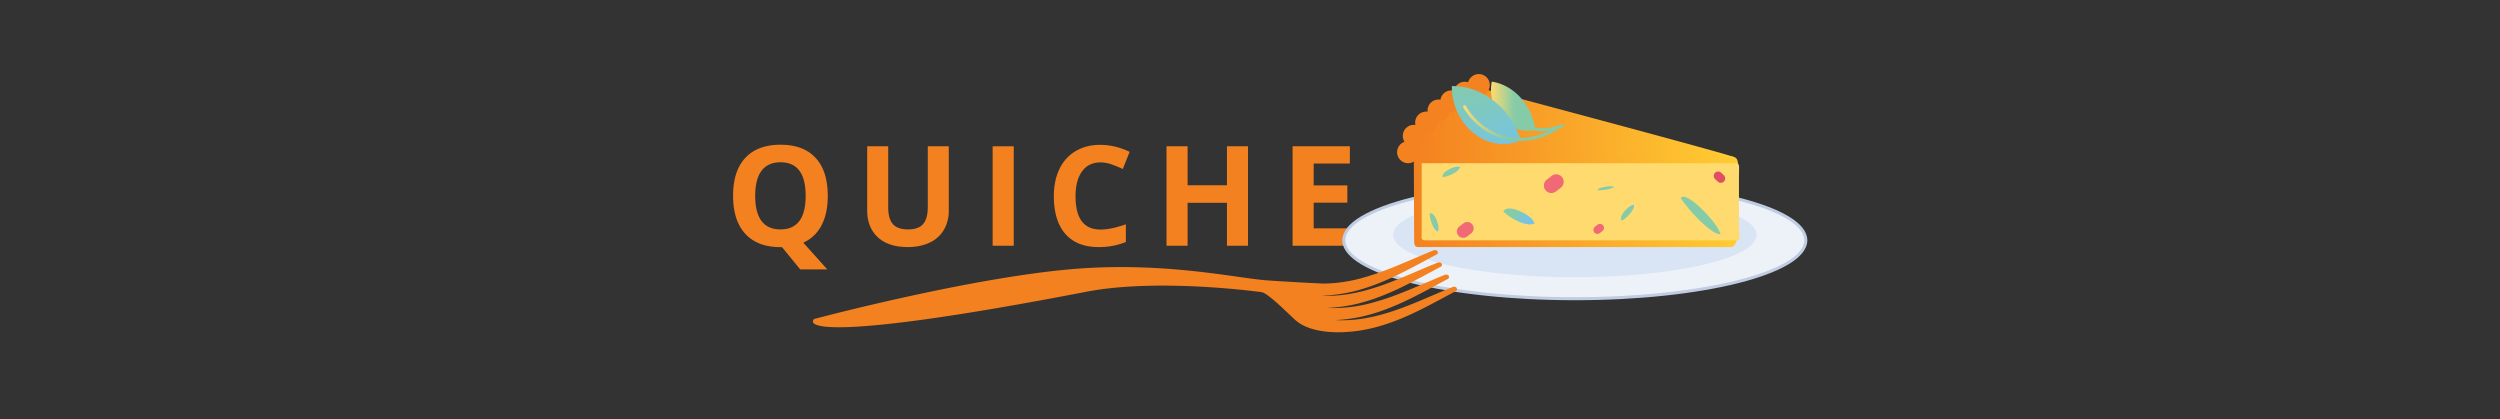 <svg id="Layer_1" data-name="Layer 1" xmlns="http://www.w3.org/2000/svg" xmlns:xlink="http://www.w3.org/1999/xlink" viewBox="0 0 2469 414"><rect x="0" y="0" width="2469" height="414" fill="#333333" stroke="none"/><defs><style>.cls-1{fill:#f48120;}.cls-2{fill:#edf2f8;stroke:#bfcce2;stroke-miterlimit:10;}.cls-16,.cls-19,.cls-2{stroke-width:3px;}.cls-3{fill:#d9e4f4;}.cls-4{fill:url(#New_Gradient_Swatch_10);}.cls-5{fill:url(#linear-gradient);}.cls-6{fill:#ffdb6f;}.cls-7{fill:#f16975;}.cls-8{fill:url(#linear-gradient-2);}.cls-9{fill:#e04e64;}.cls-10{fill:url(#linear-gradient-3);}.cls-11{fill:url(#linear-gradient-4);}.cls-12{fill:url(#linear-gradient-5);}.cls-13{fill:url(#linear-gradient-6);}.cls-14{fill:url(#linear-gradient-7);}.cls-15{fill:#f58220;}.cls-16,.cls-19{fill:none;stroke-linecap:round;stroke-linejoin:round;}.cls-16{stroke:url(#linear-gradient-8);}.cls-17{fill:url(#linear-gradient-9);}.cls-18{fill:url(#linear-gradient-10);}.cls-19{stroke:url(#linear-gradient-11);}</style><linearGradient id="New_Gradient_Swatch_10" x1="4197.72" y1="124.27" x2="4512.45" y2="124.27" gradientTransform="translate(-2800.79)" gradientUnits="userSpaceOnUse"><stop offset="0" stop-color="#f48120"/><stop offset="1" stop-color="#ffcc32"/></linearGradient><linearGradient id="linear-gradient" x1="-552" y1="199.14" x2="-231.66" y2="199.14" gradientTransform="matrix(-1, 0, 0, 1, 1164.62, 0)" gradientUnits="userSpaceOnUse"><stop offset="0" stop-color="#ffcc32"/><stop offset="1" stop-color="#f48120"/></linearGradient><linearGradient id="linear-gradient-2" x1="-3038.1" y1="2486.22" x2="-3000.4" y2="2486.22" gradientTransform="translate(34.41 3798.56) rotate(153.05)" gradientUnits="userSpaceOnUse"><stop offset="0" stop-color="#76c4e2"/><stop offset="0.17" stop-color="#85cba8"/></linearGradient><linearGradient id="linear-gradient-3" x1="3051.9" y1="3317.56" x2="3089.59" y2="3317.56" gradientTransform="translate(-1986.07 3186.57) rotate(-88.39)" xlink:href="#linear-gradient-2"/><linearGradient id="linear-gradient-4" x1="1834.7" y1="1037.18" x2="1872.41" y2="1037.18" gradientTransform="translate(3362.56 1038.67) rotate(174.9)" xlink:href="#linear-gradient-2"/><linearGradient id="linear-gradient-5" x1="970.49" y1="5629.27" x2="1046.27" y2="5629.27" gradientTransform="matrix(-0.78, -1.2, 0.67, -0.43, -1300.03, 3843.89)" xlink:href="#linear-gradient-2"/><linearGradient id="linear-gradient-6" x1="-1218.8" y1="4678.97" x2="-1195.56" y2="4678.97" gradientTransform="matrix(-1.43, -0.05, 0.03, -0.79, -289.08, 3840.43)" xlink:href="#linear-gradient-2"/><linearGradient id="linear-gradient-7" x1="696.71" y1="3496.3" x2="740.46" y2="3496.3" gradientTransform="matrix(-0.96, -1.06, 1.11, -1.01, -1716.58, 4495.9)" xlink:href="#linear-gradient-2"/><linearGradient id="linear-gradient-8" x1="-381.86" y1="-813.78" x2="-310.73" y2="-813.78" gradientTransform="matrix(-0.87, -0.49, -0.49, 0.87, 805.63, 652.35)" gradientUnits="userSpaceOnUse"><stop offset="0.46" stop-color="#85cba8"/><stop offset="1" stop-color="#ffdb6f"/></linearGradient><linearGradient id="linear-gradient-9" x1="-351.56" y1="104.87" x2="-307.87" y2="104.87" gradientTransform="matrix(-1, 0, 0, 1, 1164.62, 0)" xlink:href="#linear-gradient-8"/><linearGradient id="linear-gradient-10" x1="2312.2" y1="891.63" x2="2401.76" y2="891.63" gradientTransform="matrix(0.54, 1.61, -1.41, 0.47, 1468.85, -4071.66)" gradientUnits="userSpaceOnUse"><stop offset="0" stop-color="#85cba8"/><stop offset="0.54" stop-color="#76c4e2"/></linearGradient><linearGradient id="linear-gradient-11" x1="-428.03" y1="-475.26" x2="-333.03" y2="-475.26" gradientTransform="matrix(-0.94, -0.34, -0.34, 0.94, 969.14, 440.86)" xlink:href="#linear-gradient-8"/></defs><title>quiche banner</title><path class="cls-1" d="M817.5,193.45q0,17.33-6.15,29.05a37.54,37.54,0,0,1-18,17.16L817,266.06H790.29l-18-22h-1.54q-22.57,0-34.66-13.1T724,193.31q0-24.51,12.12-37.44t34.76-12.93q22.64,0,34.63,13T817.5,193.45Zm-71.67,0q0,16.45,6.25,24.78t18.67,8.33q24.91,0,24.92-33.11t-24.79-33.18q-12.42,0-18.74,8.36T745.83,193.45Z"/><path class="cls-1" d="M937,144.48V208a36.69,36.69,0,0,1-4.87,19.08,31.74,31.74,0,0,1-14.07,12.56Q908.89,244,896.33,244q-18.93,0-29.42-9.71t-10.47-26.57V144.48h20.75V204.6q0,11.35,4.57,16.66t15.11,5.3q10.21,0,14.81-5.34t4.6-16.76v-60Z"/><path class="cls-1" d="M980.34,242.68v-98.2h20.82v98.2Z"/><path class="cls-1" d="M1086.85,160.4q-11.76,0-18.2,8.83t-6.45,24.62q0,32.85,24.65,32.85,10.35,0,25.05-5.18V239a69.54,69.54,0,0,1-27,5q-21.42,0-32.77-13t-11.36-37.31q0-15.32,5.58-26.84a40.27,40.27,0,0,1,16-17.66q10.44-6.15,24.48-6.15A66.12,66.12,0,0,1,1115.6,150l-6.72,16.93a110.14,110.14,0,0,0-11.08-4.57A33.06,33.06,0,0,0,1086.85,160.4Z"/><path class="cls-1" d="M1232.52,242.68h-20.76V200.3h-38.89v42.38h-20.82v-98.2h20.82V183h38.89V144.48h20.76Z"/><path class="cls-1" d="M1333.12,242.68h-56.56v-98.2h56.56v17.06h-35.74V183.1h33.25v17.06h-33.25v25.33h35.74Z"/><path class="cls-2" d="M1327.19,237.32c0-31.85,102.13-57.68,228.12-57.68s228.11,25.83,228.11,57.68S1681.29,295,1555.31,295,1327.19,269.18,1327.19,237.32Z"/><path class="cls-3" d="M1375.85,231.87c0-23.15,80.34-41.92,179.46-41.92s179.46,18.77,179.46,41.92-80.35,41.92-179.46,41.92S1375.85,255,1375.85,231.87Z"/><path class="cls-4" d="M1463.59,87.38c-25.85,16.48-65.06,34.26-65.21,63.88a3.22,3.22,0,0,0,0,5.4c.21,2.54,1.55,4.51,3.18,4.51h306.84c1.78,0,3.23-3.4,3.23-6.27C1711.66,153.39,1463.59,87.38,1463.59,87.38Z"/><path class="cls-5" d="M1709.87,244H1400.75c-4.13-.05-4.13-3.05-4.13-7.05l-.35-82.61h313.6c3.75.65,6.75,1.25,6.75,9.65l-.28,64.81C1716.34,237.16,1713.44,244,1709.87,244Z"/><path class="cls-6" d="M1716,237.32H1408.39c-3.5,0-4.77-.4-4.34-4.91V161.17h311c3.5,0,2.33,5.78,2.33,12.91v50.33C1717.34,231.54,1719.51,237.32,1716,237.32Z"/><path class="cls-7" d="M1536.62,189.09l4.81-3.72a7.36,7.36,0,0,0,1.53-10.05h0a7.37,7.37,0,0,0-10.54-1.6l-4.81,3.72a7.36,7.36,0,0,0-1.52,10.05h0A7.37,7.37,0,0,0,1536.62,189.09Z"/><path class="cls-8" d="M1601.14,217.3a5.51,5.51,0,0,0,.38.67l.17-.08c4.63-2.35,13-10.74,12-15.6a8.32,8.32,0,0,0-2.93.85C1606.73,205.16,1599.11,213.31,1601.14,217.3Z"/><path class="cls-7" d="M1580,230.17l2.57-2a3.93,3.93,0,0,0,.82-5.37h0a3.94,3.94,0,0,0-5.63-.85l-2.57,2a3.93,3.93,0,0,0-.81,5.37h0A3.93,3.93,0,0,0,1580,230.17Z"/><path class="cls-7" d="M1448.87,233.57l4.08-3.15a6.23,6.23,0,0,0,1.29-8.51h0a6.24,6.24,0,0,0-8.92-1.35l-4.08,3.15a6.23,6.23,0,0,0-1.29,8.51h0A6.24,6.24,0,0,0,1448.87,233.57Z"/><path class="cls-9" d="M1702.46,173.07l-2.6-2.49a4.38,4.38,0,0,0-6,0h0a4.37,4.37,0,0,0,0,6.3l2.61,2.49a4.36,4.36,0,0,0,6,0h0A4.37,4.37,0,0,0,1702.46,173.07Z"/><path class="cls-10" d="M1412.81,210.52a6.77,6.77,0,0,0-.78,0,1.09,1.09,0,0,1,0,.18c-.14,5.19,3.25,16.52,8,17.95a8.11,8.11,0,0,0,.66-3C1420.8,221.23,1417.28,210.65,1412.81,210.52Z"/><path class="cls-11" d="M1424.7,174.16c0,.26.07.51.11.76h.19c5.17-.46,16-5.15,16.9-10a8.24,8.24,0,0,0-3-.31C1434.41,165,1424.31,169.7,1424.7,174.16Z"/><path class="cls-12" d="M1660.8,194.72a8.1,8.1,0,0,0-1,.77l.29.45c8.15,12.53,30.76,36.37,39.21,35.34a39.34,39.34,0,0,0-3.93-7.72C1688.37,212.77,1666.79,190.82,1660.8,194.72Z"/><path class="cls-13" d="M1577.87,187.56a1.62,1.62,0,0,0,0,.38h.16c4.58.17,14.55-1.28,15.79-3.58a12.72,12.72,0,0,0-2.63-.38C1587.27,183.84,1578,185.37,1577.87,187.56Z"/><path class="cls-14" d="M1485.56,207.57c-.34.31-.65.63-1,1,.07.08.13.16.2.23,5.8,6.4,23.13,15.87,30.77,11.87a12.9,12.9,0,0,0-2.59-4.36C1508,210.77,1491.35,202.33,1485.56,207.57Z"/><ellipse class="cls-15" cx="1390.66" cy="150.32" rx="10.9" ry="10.89"/><ellipse class="cls-15" cx="1396.27" cy="134.17" rx="10.9" ry="10.89"/><ellipse class="cls-15" cx="1408.48" cy="121.06" rx="10.9" ry="10.89"/><ellipse class="cls-15" cx="1420.69" cy="109.17" rx="10.9" ry="10.89"/><ellipse class="cls-15" cx="1433.33" cy="100.14" rx="10.9" ry="10.89"/><ellipse class="cls-15" cx="1446.62" cy="91.61" rx="10.9" ry="10.89"/><ellipse class="cls-15" cx="1460.45" cy="84.01" rx="10.9" ry="10.89"/><path class="cls-16" d="M1542.75,124.21c-2.68,1.17-19.12,8-37.48,0s-24.43-24.42-25.43-27.2"/><path class="cls-17" d="M1513,128.76a30.44,30.44,0,0,0,3.21-.68c0-.3-.07-.6-.12-.9-3.84-24.83-21.82-43.44-42.84-46.56a43.76,43.76,0,0,0-.2,14.69C1476.32,116.69,1494.21,131.67,1513,128.76Z"/><path class="cls-18" d="M1497.7,140.12a43.67,43.67,0,0,0,4.12-1.65c-.13-.39-.23-.77-.36-1.16-10.76-32.18-38.92-52.87-67.6-52.26a59.17,59.17,0,0,0,3.06,19.59C1446.18,132.35,1473.39,148.23,1497.7,140.12Z"/><path class="cls-19" d="M1536.32,127.3c-3.31,2.17-23.63,15-49.88,8.52-26.06-6.42-38.08-27-40-30.43"/><path class="cls-1" d="M1438.55,284.29a3.24,3.24,0,0,0-3.78-.87c-12.25,4.9-24.16,10.25-36.15,15.18-6,2.46-12,4.84-18.14,7s-12.24,4.1-18.45,5.71a164.22,164.22,0,0,1-18.78,3.76,129.46,129.46,0,0,1-18.94,1.22c-1.83,0-3.65-.08-5.45-.18a152.16,152.16,0,0,0,40-7.27c6.5-2,12.78-4.44,18.88-7s12.06-5.36,17.87-8.27c11.65-5.78,22.82-12,34.09-18a2.21,2.21,0,0,0,1-3.27,3.27,3.27,0,0,0-3.79-.86c-12.11,4.84-23.9,10.13-35.75,15-6,2.44-11.93,4.79-17.94,6.94-3,1.06-6,2.09-9.08,3s-6.09,1.86-9.16,2.68a144.77,144.77,0,0,1-37.29,5.19c-1.56,0-3.14,0-4.69-.08l-2-.1c.38,0,.76,0,1.15-.06l5.25-.31c1.75-.1,3.47-.37,5.21-.55,3.48-.32,6.88-1,10.29-1.55l1.28-.22,1.26-.28,2.52-.56,2.51-.56,1.25-.29,1.23-.34c3.28-.91,6.58-1.77,9.75-2.85,6.45-2,12.61-4.45,18.67-7s11.93-5.32,17.66-8.22c2.9-1.42,5.73-2.9,8.58-4.36l8.44-4.47,16.73-9h0a2.19,2.19,0,0,0,.93-3.26,3.24,3.24,0,0,0-3.77-.86c-12,4.79-23.67,10-35.41,14.87l-4.42,1.8-4.44,1.74c-2.94,1.19-5.93,2.25-8.89,3.35-6,2.08-12,4.09-18,5.68-3,.88-6.09,1.52-9.14,2.22l-1.15.26-1.15.21-2.31.41-2.3.43-1.15.21-1.16.16c-3.09.4-6.17.89-9.27,1.06-1.54.1-3.09.3-4.63.32l-4.64.11c-1.54.07-3.09,0-4.63-.06l-2.6-.09c1.22,0,2.43-.06,3.65-.12a152.65,152.65,0,0,0,40.48-7.54c6.39-2.06,12.6-4.42,18.62-7s11.89-5.32,17.63-8.21c11.5-5.72,22.55-11.85,33.68-17.78a2.2,2.2,0,0,0,.95-3.26,3.25,3.25,0,0,0-3.78-.87c-12,4.78-23.63,10-35.34,14.85-5.89,2.41-11.78,4.75-17.73,6.88q-4.45,1.61-9,3c-3,1-6,1.84-9,2.69a147.37,147.37,0,0,1-36.85,5.4c-3.08.05-43.67-2.18-57.17-3.19-30.8-2.32-104.77-19.5-198.37-10.5-101.91,9.79-244.3,47.63-247.47,48.43l-.27.08h0a2.4,2.4,0,0,0-1.77,2.41c-.08.4-10.75,25,270-29.15,71.68-13.83,172.78.38,172.89.39,6.19.55,26.73,21.56,33.53,27.61,13.72,12.22,38,12.16,45.06,12a150.48,150.48,0,0,0,41.6-7.1,203.22,203.22,0,0,0,19.14-7q9.27-3.92,18.08-8.34c11.79-5.84,23.09-12.11,34.48-18.18A2.2,2.2,0,0,0,1438.55,284.29Z"/></svg>